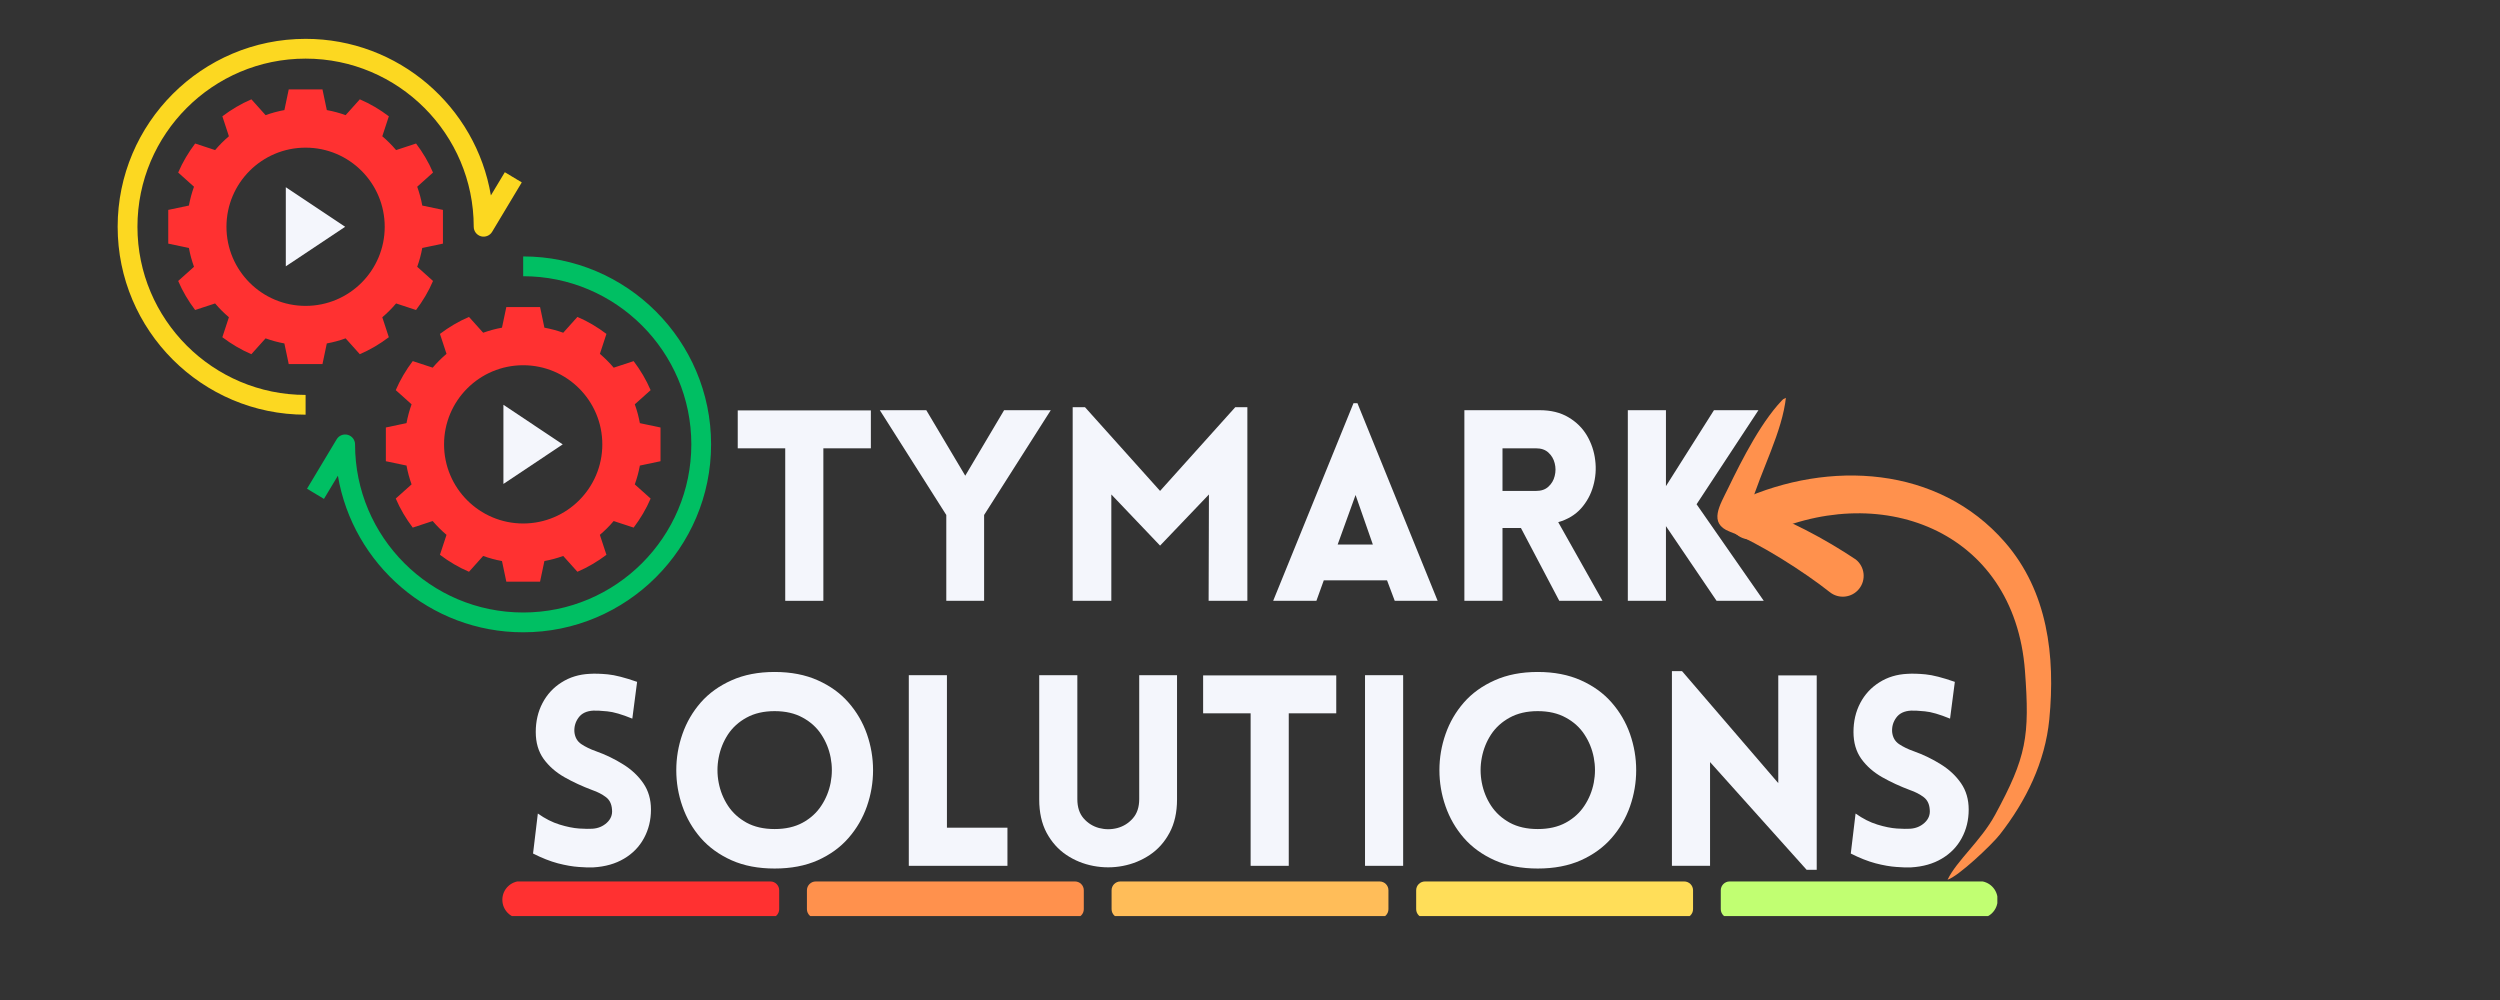 <svg xmlns="http://www.w3.org/2000/svg" xmlns:xlink="http://www.w3.org/1999/xlink" width="500" zoomAndPan="magnify" viewBox="0 0 375 150" height="200" preserveAspectRatio="xMidYMid meet" version="1.0"><rect x="0" y="0" width="375" height="150" fill="#333333" stroke="none"/><defs><g/><clipPath id="c5974420ec"><path d="M 75.352 132.164 L 117 132.164 L 117 137.414 L 75.352 137.414 Z M 75.352 132.164 " clip-rule="nonzero"/></clipPath><clipPath id="3433603a23"><path d="M 75.352 134.965 C 75.352 136.516 76.605 137.77 78.152 137.77 L 296.848 137.77 C 298.395 137.77 299.648 136.516 299.648 134.965 C 299.648 133.418 298.395 132.164 296.848 132.164 L 78.152 132.164 C 76.605 132.164 75.352 133.418 75.352 134.965 Z M 75.352 134.965 " clip-rule="nonzero"/></clipPath><clipPath id="0e303737be"><path d="M 121 132.164 L 163 132.164 L 163 137.414 L 121 137.414 Z M 121 132.164 " clip-rule="nonzero"/></clipPath><clipPath id="c90d7a37d7"><path d="M 75.352 134.965 C 75.352 136.516 76.605 137.77 78.152 137.77 L 296.848 137.77 C 298.395 137.77 299.648 136.516 299.648 134.965 C 299.648 133.418 298.395 132.164 296.848 132.164 L 78.152 132.164 C 76.605 132.164 75.352 133.418 75.352 134.965 Z M 75.352 134.965 " clip-rule="nonzero"/></clipPath><clipPath id="cd425456f1"><path d="M 166 132.164 L 209 132.164 L 209 137.414 L 166 137.414 Z M 166 132.164 " clip-rule="nonzero"/></clipPath><clipPath id="211278ebc8"><path d="M 75.352 134.965 C 75.352 136.516 76.605 137.77 78.152 137.77 L 296.848 137.77 C 298.395 137.77 299.648 136.516 299.648 134.965 C 299.648 133.418 298.395 132.164 296.848 132.164 L 78.152 132.164 C 76.605 132.164 75.352 133.418 75.352 134.965 Z M 75.352 134.965 " clip-rule="nonzero"/></clipPath><clipPath id="b320b1e105"><path d="M 212 132.164 L 254 132.164 L 254 137.414 L 212 137.414 Z M 212 132.164 " clip-rule="nonzero"/></clipPath><clipPath id="f5961cdeba"><path d="M 75.352 134.965 C 75.352 136.516 76.605 137.77 78.152 137.77 L 296.848 137.77 C 298.395 137.77 299.648 136.516 299.648 134.965 C 299.648 133.418 298.395 132.164 296.848 132.164 L 78.152 132.164 C 76.605 132.164 75.352 133.418 75.352 134.965 Z M 75.352 134.965 " clip-rule="nonzero"/></clipPath><clipPath id="1652a61010"><path d="M 258 132.164 L 299.602 132.164 L 299.602 137.414 L 258 137.414 Z M 258 132.164 " clip-rule="nonzero"/></clipPath><clipPath id="e6f3f4f255"><path d="M 75.352 134.965 C 75.352 136.516 76.605 137.77 78.152 137.77 L 296.848 137.77 C 298.395 137.77 299.648 136.516 299.648 134.965 C 299.648 133.418 298.395 132.164 296.848 132.164 L 78.152 132.164 C 76.605 132.164 75.352 133.418 75.352 134.965 Z M 75.352 134.965 " clip-rule="nonzero"/></clipPath><clipPath id="c88f271579"><path d="M 17.648 5.828 L 79 5.828 L 79 63 L 17.648 63 Z M 17.648 5.828 " clip-rule="nonzero"/></clipPath><clipPath id="85a19efb75"><path d="M 46 38 L 106.898 38 L 106.898 95 L 46 95 Z M 46 38 " clip-rule="nonzero"/></clipPath><clipPath id="80f7c9a9ac"><path d="M 259 71 L 308 71 L 308 132 L 259 132 Z M 259 71 " clip-rule="nonzero"/></clipPath><clipPath id="f9ae725b40"><path d="M 321.656 117.371 L 284.84 135.977 L 250.672 68.371 L 287.488 49.766 Z M 321.656 117.371 " clip-rule="nonzero"/></clipPath><clipPath id="d2dbe9ee8c"><path d="M 321.656 117.371 L 284.84 135.977 L 250.672 68.371 L 287.488 49.766 Z M 321.656 117.371 " clip-rule="nonzero"/></clipPath><clipPath id="a5742ce2c9"><path d="M 257 59 L 280 59 L 280 90 L 257 90 Z M 257 59 " clip-rule="nonzero"/></clipPath><clipPath id="13c4895d29"><path d="M 321.656 117.371 L 284.84 135.977 L 250.672 68.371 L 287.488 49.766 Z M 321.656 117.371 " clip-rule="nonzero"/></clipPath><clipPath id="eb5d769794"><path d="M 321.656 117.371 L 284.84 135.977 L 250.672 68.371 L 287.488 49.766 Z M 321.656 117.371 " clip-rule="nonzero"/></clipPath></defs><g fill="#f4f6fc" fill-opacity="1"><g transform="translate(109.863, 90.123)"><g><path d="M 13.641 0 L 7.922 0 L 7.922 -22.875 L 0.797 -22.875 L 0.797 -28.562 L 20.766 -28.562 L 20.766 -22.875 L 13.641 -22.875 Z M 13.641 0 "/></g></g></g><g fill="#f4f6fc" fill-opacity="1"><g transform="translate(131.741, 90.123)"><g><path d="M 10.203 0 L 10.203 -12.875 L 0.234 -28.594 L 7.203 -28.594 L 13.047 -18.766 L 18.875 -28.594 L 25.875 -28.594 L 15.875 -12.875 L 15.875 0 Z M 10.203 0 "/></g></g></g><g fill="#f4f6fc" fill-opacity="1"><g transform="translate(157.699, 90.123)"><g><path d="M 16.312 -16.484 L 27.594 -29.047 L 29.406 -29.047 L 29.406 0 L 23.594 0 L 23.641 -15.953 L 16.312 -8.281 L 9 -15.953 L 9 0 L 3.203 0 L 3.203 -29.047 L 5.047 -29.047 Z M 16.312 -16.484 "/></g></g></g><g fill="#f4f6fc" fill-opacity="1"><g transform="translate(190.335, 90.123)"><g><path d="M 0.641 0 L 12.688 -29.641 L 13.281 -29.641 L 25.312 0 L 18.875 0 L 17.719 -3.078 L 8.234 -3.078 L 7.125 0 Z M 10.312 -8.438 L 15.594 -8.438 L 13 -15.875 Z M 10.312 -8.438 "/></g></g></g><g fill="#f4f6fc" fill-opacity="1"><g transform="translate(216.453, 90.123)"><g><path d="M 17.438 0 L 11.688 -10.922 L 8.922 -10.922 L 8.922 0 L 3.203 0 L 3.203 -28.594 L 14.484 -28.594 C 16.191 -28.594 17.633 -28.238 18.812 -27.531 C 20 -26.832 20.926 -25.914 21.594 -24.781 C 22.258 -23.645 22.672 -22.414 22.828 -21.094 C 22.992 -19.781 22.895 -18.488 22.531 -17.219 C 22.176 -15.945 21.566 -14.828 20.703 -13.859 C 19.836 -12.891 18.695 -12.203 17.281 -11.797 L 23.922 0 Z M 8.922 -16.484 L 13.953 -16.484 C 14.734 -16.484 15.352 -16.695 15.812 -17.125 C 16.281 -17.551 16.594 -18.082 16.75 -18.719 C 16.914 -19.363 16.914 -20.004 16.75 -20.641 C 16.594 -21.273 16.281 -21.805 15.812 -22.234 C 15.352 -22.66 14.734 -22.875 13.953 -22.875 L 8.922 -22.875 Z M 8.922 -16.484 "/></g></g></g><g fill="#f4f6fc" fill-opacity="1"><g transform="translate(240.97, 90.123)"><g><path d="M 3.203 0 L 3.203 -28.594 L 8.922 -28.594 L 8.922 -17.203 L 16.125 -28.594 L 22.797 -28.594 L 13.516 -14.484 L 23.594 0 L 16.516 0 L 8.922 -11.203 L 8.922 0 Z M 3.203 0 "/></g></g></g><g fill="#f4f6fc" fill-opacity="1"><g transform="translate(78.082, 129.873)"><g><path d="M 1.875 -1.844 L 2.594 -7.844 C 3.688 -7.07 4.773 -6.52 5.859 -6.188 C 6.941 -5.852 7.922 -5.656 8.797 -5.594 C 9.68 -5.539 10.336 -5.531 10.766 -5.562 C 11.617 -5.613 12.344 -5.91 12.938 -6.453 C 13.539 -7.004 13.801 -7.664 13.719 -8.438 C 13.664 -9.27 13.359 -9.895 12.797 -10.312 C 12.234 -10.738 11.555 -11.086 10.766 -11.359 C 9.266 -11.922 7.867 -12.566 6.578 -13.297 C 5.285 -14.035 4.242 -14.953 3.453 -16.047 C 2.672 -17.141 2.281 -18.484 2.281 -20.078 C 2.281 -21.68 2.617 -23.129 3.297 -24.422 C 3.973 -25.711 4.926 -26.742 6.156 -27.516 C 7.383 -28.297 8.785 -28.723 10.359 -28.797 C 11.109 -28.848 12.02 -28.82 13.094 -28.719 C 14.176 -28.613 15.641 -28.238 17.484 -27.594 L 16.766 -22.078 C 15.191 -22.723 13.938 -23.086 13 -23.172 C 12.062 -23.266 11.367 -23.301 10.922 -23.281 C 9.91 -23.227 9.172 -22.879 8.703 -22.234 C 8.234 -21.598 8.023 -20.879 8.078 -20.078 C 8.16 -19.273 8.508 -18.664 9.125 -18.25 C 9.738 -17.844 10.457 -17.492 11.281 -17.203 C 12.77 -16.672 14.141 -16.008 15.391 -15.219 C 16.648 -14.438 17.66 -13.488 18.422 -12.375 C 19.18 -11.27 19.562 -9.957 19.562 -8.438 C 19.562 -6.863 19.211 -5.438 18.516 -4.156 C 17.828 -2.875 16.832 -1.848 15.531 -1.078 C 14.238 -0.305 12.703 0.129 10.922 0.234 C 10.391 0.266 9.66 0.242 8.734 0.172 C 7.816 0.109 6.77 -0.07 5.594 -0.375 C 4.426 -0.688 3.188 -1.176 1.875 -1.844 Z M 1.875 -1.844 "/></g></g></g><g fill="#f4f6fc" fill-opacity="1"><g transform="translate(99.24, 129.873)"><g><path d="M 16.953 0.406 C 14.504 0.406 12.352 -0.004 10.5 -0.828 C 8.645 -1.66 7.102 -2.773 5.875 -4.172 C 4.656 -5.578 3.738 -7.16 3.125 -8.922 C 2.508 -10.68 2.203 -12.488 2.203 -14.344 C 2.203 -16.195 2.508 -18.004 3.125 -19.766 C 3.738 -21.523 4.656 -23.102 5.875 -24.5 C 7.102 -25.895 8.645 -27.004 10.5 -27.828 C 12.352 -28.66 14.504 -29.078 16.953 -29.078 C 19.41 -29.078 21.566 -28.66 23.422 -27.828 C 25.273 -27.004 26.812 -25.895 28.031 -24.5 C 29.258 -23.102 30.18 -21.523 30.797 -19.766 C 31.41 -18.004 31.719 -16.195 31.719 -14.344 C 31.719 -12.488 31.41 -10.68 30.797 -8.922 C 30.18 -7.16 29.258 -5.578 28.031 -4.172 C 26.812 -2.773 25.273 -1.66 23.422 -0.828 C 21.566 -0.004 19.41 0.406 16.953 0.406 Z M 16.953 -5.516 C 18.586 -5.516 19.988 -5.832 21.156 -6.469 C 22.332 -7.113 23.266 -7.961 23.953 -9.016 C 24.648 -10.066 25.117 -11.219 25.359 -12.469 C 25.598 -13.727 25.598 -14.984 25.359 -16.234 C 25.117 -17.492 24.648 -18.648 23.953 -19.703 C 23.266 -20.754 22.332 -21.598 21.156 -22.234 C 19.988 -22.879 18.586 -23.203 16.953 -23.203 C 15.328 -23.203 13.926 -22.879 12.75 -22.234 C 11.582 -21.598 10.648 -20.754 9.953 -19.703 C 9.266 -18.648 8.801 -17.492 8.562 -16.234 C 8.32 -14.984 8.32 -13.727 8.562 -12.469 C 8.801 -11.219 9.266 -10.066 9.953 -9.016 C 10.648 -7.961 11.582 -7.113 12.75 -6.469 C 13.926 -5.832 15.328 -5.516 16.953 -5.516 Z M 16.953 -5.516 "/></g></g></g><g fill="#f4f6fc" fill-opacity="1"><g transform="translate(133.117, 129.873)"><g><path d="M 3.203 -28.594 L 8.922 -28.594 L 8.922 -5.719 L 18 -5.719 L 18 0 L 3.203 0 Z M 3.203 -28.594 "/></g></g></g><g fill="#f4f6fc" fill-opacity="1"><g transform="translate(152.835, 129.873)"><g><path d="M 23.719 -9.953 C 23.719 -8.016 23.344 -6.348 22.594 -4.953 C 21.852 -3.566 20.867 -2.461 19.641 -1.641 C 18.41 -0.816 17.062 -0.266 15.594 0.016 C 14.133 0.297 12.66 0.297 11.172 0.016 C 9.691 -0.266 8.336 -0.816 7.109 -1.641 C 5.891 -2.461 4.906 -3.566 4.156 -4.953 C 3.414 -6.348 3.047 -8.016 3.047 -9.953 L 3.047 -28.594 L 8.766 -28.594 L 8.766 -10 C 8.766 -8.801 9.078 -7.844 9.703 -7.125 C 10.328 -6.406 11.098 -5.922 12.016 -5.672 C 12.941 -5.43 13.863 -5.43 14.781 -5.672 C 15.695 -5.922 16.469 -6.406 17.094 -7.125 C 17.727 -7.844 18.047 -8.801 18.047 -10 L 18.047 -28.594 L 23.719 -28.594 Z M 23.719 -9.953 "/></g></g></g><g fill="#f4f6fc" fill-opacity="1"><g transform="translate(179.672, 129.873)"><g><path d="M 13.641 0 L 7.922 0 L 7.922 -22.875 L 0.797 -22.875 L 0.797 -28.562 L 20.766 -28.562 L 20.766 -22.875 L 13.641 -22.875 Z M 13.641 0 "/></g></g></g><g fill="#f4f6fc" fill-opacity="1"><g transform="translate(201.55, 129.873)"><g><path d="M 8.922 0 L 3.203 0 L 3.203 -28.594 L 8.922 -28.594 Z M 8.922 0 "/></g></g></g><g fill="#f4f6fc" fill-opacity="1"><g transform="translate(213.709, 129.873)"><g><path d="M 16.953 0.406 C 14.504 0.406 12.352 -0.004 10.5 -0.828 C 8.645 -1.66 7.102 -2.773 5.875 -4.172 C 4.656 -5.578 3.738 -7.16 3.125 -8.922 C 2.508 -10.68 2.203 -12.488 2.203 -14.344 C 2.203 -16.195 2.508 -18.004 3.125 -19.766 C 3.738 -21.523 4.656 -23.102 5.875 -24.5 C 7.102 -25.895 8.645 -27.004 10.5 -27.828 C 12.352 -28.66 14.504 -29.078 16.953 -29.078 C 19.41 -29.078 21.566 -28.66 23.422 -27.828 C 25.273 -27.004 26.812 -25.895 28.031 -24.5 C 29.258 -23.102 30.18 -21.523 30.797 -19.766 C 31.41 -18.004 31.719 -16.195 31.719 -14.344 C 31.719 -12.488 31.41 -10.68 30.797 -8.922 C 30.18 -7.16 29.258 -5.578 28.031 -4.172 C 26.812 -2.773 25.273 -1.66 23.422 -0.828 C 21.566 -0.004 19.41 0.406 16.953 0.406 Z M 16.953 -5.516 C 18.586 -5.516 19.988 -5.832 21.156 -6.469 C 22.332 -7.113 23.266 -7.961 23.953 -9.016 C 24.648 -10.066 25.117 -11.219 25.359 -12.469 C 25.598 -13.727 25.598 -14.984 25.359 -16.234 C 25.117 -17.492 24.648 -18.648 23.953 -19.703 C 23.266 -20.754 22.332 -21.598 21.156 -22.234 C 19.988 -22.879 18.586 -23.203 16.953 -23.203 C 15.328 -23.203 13.926 -22.879 12.75 -22.234 C 11.582 -21.598 10.648 -20.754 9.953 -19.703 C 9.266 -18.648 8.801 -17.492 8.562 -16.234 C 8.32 -14.984 8.32 -13.727 8.562 -12.469 C 8.801 -11.219 9.266 -10.066 9.953 -9.016 C 10.648 -7.961 11.582 -7.113 12.75 -6.469 C 13.926 -5.832 15.328 -5.516 16.953 -5.516 Z M 16.953 -5.516 "/></g></g></g><g fill="#f4f6fc" fill-opacity="1"><g transform="translate(247.585, 129.873)"><g><path d="M 8.922 -15.562 L 8.922 0 L 3.203 0 L 3.203 -29.203 L 4.719 -29.203 L 19.156 -12.406 L 19.156 -28.562 L 24.922 -28.562 L 24.922 0.594 L 23.406 0.594 Z M 8.922 -15.562 "/></g></g></g><g fill="#f4f6fc" fill-opacity="1"><g transform="translate(275.742, 129.873)"><g><path d="M 1.875 -1.844 L 2.594 -7.844 C 3.688 -7.07 4.773 -6.52 5.859 -6.188 C 6.941 -5.852 7.922 -5.656 8.797 -5.594 C 9.68 -5.539 10.336 -5.531 10.766 -5.562 C 11.617 -5.613 12.344 -5.91 12.938 -6.453 C 13.539 -7.004 13.801 -7.664 13.719 -8.438 C 13.664 -9.27 13.359 -9.895 12.797 -10.312 C 12.234 -10.738 11.555 -11.086 10.766 -11.359 C 9.266 -11.922 7.867 -12.566 6.578 -13.297 C 5.285 -14.035 4.242 -14.953 3.453 -16.047 C 2.672 -17.141 2.281 -18.484 2.281 -20.078 C 2.281 -21.68 2.617 -23.129 3.297 -24.422 C 3.973 -25.711 4.926 -26.742 6.156 -27.516 C 7.383 -28.297 8.785 -28.723 10.359 -28.797 C 11.109 -28.848 12.02 -28.82 13.094 -28.719 C 14.176 -28.613 15.641 -28.238 17.484 -27.594 L 16.766 -22.078 C 15.191 -22.723 13.938 -23.086 13 -23.172 C 12.062 -23.266 11.367 -23.301 10.922 -23.281 C 9.91 -23.227 9.172 -22.879 8.703 -22.234 C 8.234 -21.598 8.023 -20.879 8.078 -20.078 C 8.16 -19.273 8.508 -18.664 9.125 -18.25 C 9.738 -17.844 10.457 -17.492 11.281 -17.203 C 12.77 -16.672 14.141 -16.008 15.391 -15.219 C 16.648 -14.438 17.66 -13.488 18.422 -12.375 C 19.18 -11.27 19.562 -9.957 19.562 -8.438 C 19.562 -6.863 19.211 -5.438 18.516 -4.156 C 17.828 -2.875 16.832 -1.848 15.531 -1.078 C 14.238 -0.305 12.703 0.129 10.922 0.234 C 10.391 0.266 9.66 0.242 8.734 0.172 C 7.816 0.109 6.77 -0.07 5.594 -0.375 C 4.426 -0.688 3.188 -1.176 1.875 -1.844 Z M 1.875 -1.844 "/></g></g></g><g clip-path="url(#c5974420ec)"><g clip-path="url(#3433603a23)"><path fill="#ff3131" d="M 76.668 132.219 L 115.562 132.219 C 116.289 132.219 116.879 132.812 116.879 133.539 L 116.879 136.379 C 116.879 137.105 116.289 137.699 115.562 137.699 L 76.668 137.699 C 75.941 137.699 75.352 137.105 75.352 136.379 L 75.352 133.539 C 75.352 132.812 75.941 132.219 76.668 132.219 " fill-opacity="1" fill-rule="evenodd"/></g></g><g clip-path="url(#0e303737be)"><g clip-path="url(#c90d7a37d7)"><path fill="#ff914d" d="M 122.359 132.219 L 161.25 132.219 C 161.977 132.219 162.57 132.812 162.57 133.539 L 162.57 136.379 C 162.57 137.105 161.977 137.699 161.25 137.699 L 122.359 137.699 C 121.633 137.699 121.039 137.105 121.039 136.379 L 121.039 133.539 C 121.039 132.812 121.633 132.219 122.359 132.219 " fill-opacity="1" fill-rule="evenodd"/></g></g><g clip-path="url(#cd425456f1)"><g clip-path="url(#211278ebc8)"><path fill="#ffbd59" d="M 168.055 132.219 L 206.949 132.219 C 207.676 132.219 208.266 132.812 208.266 133.539 L 208.266 136.379 C 208.266 137.105 207.676 137.699 206.949 137.699 L 168.055 137.699 C 167.328 137.699 166.738 137.105 166.738 136.379 L 166.738 133.539 C 166.738 132.812 167.328 132.219 168.055 132.219 " fill-opacity="1" fill-rule="evenodd"/></g></g><g clip-path="url(#b320b1e105)"><g clip-path="url(#f5961cdeba)"><path fill="#ffde59" d="M 213.746 132.219 L 252.637 132.219 C 253.363 132.219 253.957 132.812 253.957 133.539 L 253.957 136.379 C 253.957 137.105 253.363 137.699 252.637 137.699 L 213.746 137.699 C 213.02 137.699 212.426 137.105 212.426 136.379 L 212.426 133.539 C 212.426 132.812 213.02 132.219 213.746 132.219 " fill-opacity="1" fill-rule="evenodd"/></g></g><g clip-path="url(#1652a61010)"><g clip-path="url(#e6f3f4f255)"><path fill="#c1ff72" d="M 259.438 132.219 L 298.328 132.219 C 299.055 132.219 299.648 132.812 299.648 133.539 L 299.648 136.379 C 299.648 137.105 299.055 137.699 298.328 137.699 L 259.438 137.699 C 258.711 137.699 258.117 137.105 258.117 136.379 L 258.117 133.539 C 258.117 132.812 258.715 132.219 259.438 132.219 " fill-opacity="1" fill-rule="evenodd"/></g></g><g clip-path="url(#c88f271579)"><path fill="#fcd821" d="M 45.84 62.203 C 30.293 62.203 17.648 49.559 17.648 34.016 C 17.648 18.473 30.293 5.828 45.84 5.828 C 59.777 5.828 71.391 16 73.633 29.312 L 75.723 25.832 L 78.266 27.359 L 73.816 34.777 C 73.473 35.352 72.781 35.617 72.148 35.445 C 71.504 35.266 71.059 34.68 71.059 34.016 C 71.059 20.109 59.746 8.793 45.84 8.793 C 31.93 8.793 20.617 20.109 20.617 34.016 C 20.617 47.922 31.93 59.238 45.84 59.238 Z M 45.84 62.203 " fill-opacity="1" fill-rule="nonzero"/></g><path fill="#ff3131" d="M 66.441 36.543 L 66.441 31.484 L 63.34 30.832 C 63.168 29.859 62.906 28.922 62.582 28.008 L 64.953 25.883 C 64.289 24.32 63.418 22.867 62.41 21.527 L 59.414 22.512 C 58.781 21.766 58.09 21.074 57.344 20.441 L 58.328 17.445 C 56.988 16.434 55.535 15.566 53.973 14.898 L 51.844 17.273 C 50.934 16.945 49.992 16.688 49.023 16.512 L 48.371 13.414 L 43.309 13.414 L 42.66 16.512 C 41.688 16.688 40.746 16.945 39.836 17.273 L 37.711 14.898 C 36.145 15.566 34.695 16.434 33.355 17.445 L 34.336 20.438 C 33.59 21.074 32.898 21.766 32.266 22.512 L 29.273 21.527 C 28.262 22.867 27.395 24.32 26.727 25.883 L 29.098 28.008 C 28.773 28.918 28.516 29.859 28.336 30.832 L 25.238 31.484 L 25.238 36.543 L 28.336 37.195 C 28.512 38.168 28.773 39.105 29.098 40.02 L 26.727 42.145 C 27.391 43.707 28.262 45.16 29.27 46.5 L 32.266 45.516 C 32.898 46.262 33.59 46.957 34.336 47.586 L 33.352 50.582 C 34.691 51.594 36.145 52.461 37.707 53.129 L 39.836 50.754 C 40.746 51.082 41.688 51.34 42.656 51.516 L 43.309 54.613 L 48.371 54.613 L 49.02 51.516 C 49.992 51.34 50.934 51.082 51.844 50.754 L 53.969 53.129 C 55.535 52.461 56.984 51.594 58.324 50.582 L 57.344 47.59 C 58.09 46.957 58.781 46.266 59.414 45.516 L 62.406 46.5 C 63.418 45.16 64.289 43.711 64.953 42.145 L 62.582 40.02 C 62.906 39.109 63.164 38.168 63.34 37.195 Z M 45.84 45.883 C 39.285 45.883 33.969 40.57 33.969 34.016 C 33.969 27.461 39.285 22.148 45.84 22.148 C 52.395 22.148 57.707 27.461 57.707 34.016 C 57.707 40.57 52.395 45.883 45.84 45.883 Z M 45.84 45.883 " fill-opacity="1" fill-rule="nonzero"/><path fill="#f4f6fc" d="M 42.871 28.082 L 42.871 39.949 L 51.773 34.016 Z M 42.871 28.082 " fill-opacity="1" fill-rule="nonzero"/><path fill="#ff3131" d="M 99.078 69.184 L 99.078 64.125 L 95.98 63.473 C 95.805 62.5 95.547 61.559 95.219 60.648 L 97.594 58.523 C 96.926 56.961 96.059 55.508 95.047 54.168 L 92.055 55.152 C 91.422 54.406 90.73 53.711 89.984 53.078 L 90.965 50.086 C 89.625 49.074 88.176 48.203 86.609 47.539 L 84.484 49.91 C 83.574 49.586 82.633 49.328 81.66 49.152 L 81.012 46.055 L 75.949 46.055 L 75.297 49.152 C 74.328 49.324 73.387 49.586 72.477 49.91 L 70.348 47.539 C 68.785 48.203 67.332 49.074 65.992 50.086 L 66.977 53.078 C 66.23 53.711 65.539 54.402 64.906 55.148 L 61.91 54.164 C 60.898 55.504 60.031 56.957 59.363 58.52 L 61.738 60.648 C 61.41 61.559 61.152 62.5 60.977 63.469 L 57.879 64.121 L 57.879 69.184 L 60.977 69.832 C 61.152 70.805 61.41 71.746 61.738 72.656 L 59.363 74.781 C 60.031 76.348 60.898 77.801 61.91 79.141 L 64.902 78.156 C 65.539 78.902 66.23 79.594 66.977 80.227 L 65.992 83.219 C 67.332 84.23 68.785 85.102 70.348 85.766 L 72.473 83.395 C 73.383 83.719 74.324 83.98 75.297 84.156 L 75.949 87.254 L 81.008 87.254 L 81.66 84.156 C 82.633 83.98 83.57 83.719 84.484 83.395 L 86.609 85.766 C 88.172 85.102 89.625 84.23 90.965 83.223 L 89.98 80.227 C 90.727 79.594 91.422 78.902 92.051 78.156 L 95.047 79.141 C 96.059 77.801 96.926 76.348 97.594 74.785 L 95.219 72.66 C 95.547 71.746 95.805 70.809 95.98 69.836 Z M 78.477 78.523 C 71.922 78.523 66.609 73.207 66.609 66.656 C 66.609 60.102 71.922 54.785 78.477 54.785 C 85.031 54.785 90.348 60.102 90.348 66.656 C 90.348 73.207 85.031 78.523 78.477 78.523 Z M 78.477 78.523 " fill-opacity="1" fill-rule="nonzero"/><path fill="#f4f6fc" d="M 75.512 60.719 L 75.512 72.59 L 84.41 66.656 Z M 75.512 60.719 " fill-opacity="1" fill-rule="nonzero"/><g clip-path="url(#85a19efb75)"><path fill="#00bf63" d="M 78.477 94.844 C 64.539 94.844 52.926 84.668 50.684 71.355 L 48.594 74.836 L 46.051 73.309 L 50.5 65.891 C 50.844 65.32 51.531 65.051 52.168 65.227 C 52.812 65.402 53.258 65.988 53.258 66.656 C 53.258 80.562 64.57 91.875 78.477 91.875 C 92.383 91.875 103.699 80.562 103.699 66.656 C 103.699 52.746 92.383 41.434 78.477 41.434 L 78.477 38.465 C 94.02 38.465 106.664 51.109 106.664 66.656 C 106.664 82.199 94.02 94.844 78.477 94.844 Z M 78.477 94.844 " fill-opacity="1" fill-rule="nonzero"/></g><g clip-path="url(#80f7c9a9ac)"><g clip-path="url(#f9ae725b40)"><g clip-path="url(#d2dbe9ee8c)"><path fill="#ff914d" d="M 261.109 74.992 C 274.355 69.004 290.727 69.84 300.727 81.32 C 307.176 88.723 308.312 98.426 307.398 107.879 C 306.773 114.312 303.926 120.121 299.973 125.184 C 298.754 126.738 293.75 131.461 292.133 131.961 C 293.488 129.117 297.152 126.109 299.246 122.254 C 303.988 113.523 304.477 110.457 303.746 100.648 C 302.16 79.34 281.688 71.82 263.934 80.578 C 262.391 81.359 260.508 80.738 259.73 79.199 C 258.949 77.656 259.566 75.773 261.109 74.992 Z M 261.109 74.992 " fill-opacity="1" fill-rule="evenodd"/></g></g></g><g clip-path="url(#a5742ce2c9)"><g clip-path="url(#13c4895d29)"><g clip-path="url(#eb5d769794)"><path fill="#ff914d" d="M 274.469 88.82 C 270.73 85.852 263.867 81.438 259.469 79.75 C 256.195 78.496 257.996 75.77 259.203 73.266 C 261.277 68.98 264.457 62.668 267.91 59.449 C 267.371 64.805 264.168 70.48 262.555 75.988 C 267.98 77.715 273.879 80.918 278.371 83.926 C 279.723 85.004 279.945 86.973 278.867 88.324 C 277.789 89.676 275.82 89.898 274.469 88.82 Z M 274.469 88.82 " fill-opacity="1" fill-rule="evenodd"/></g></g></g></svg>